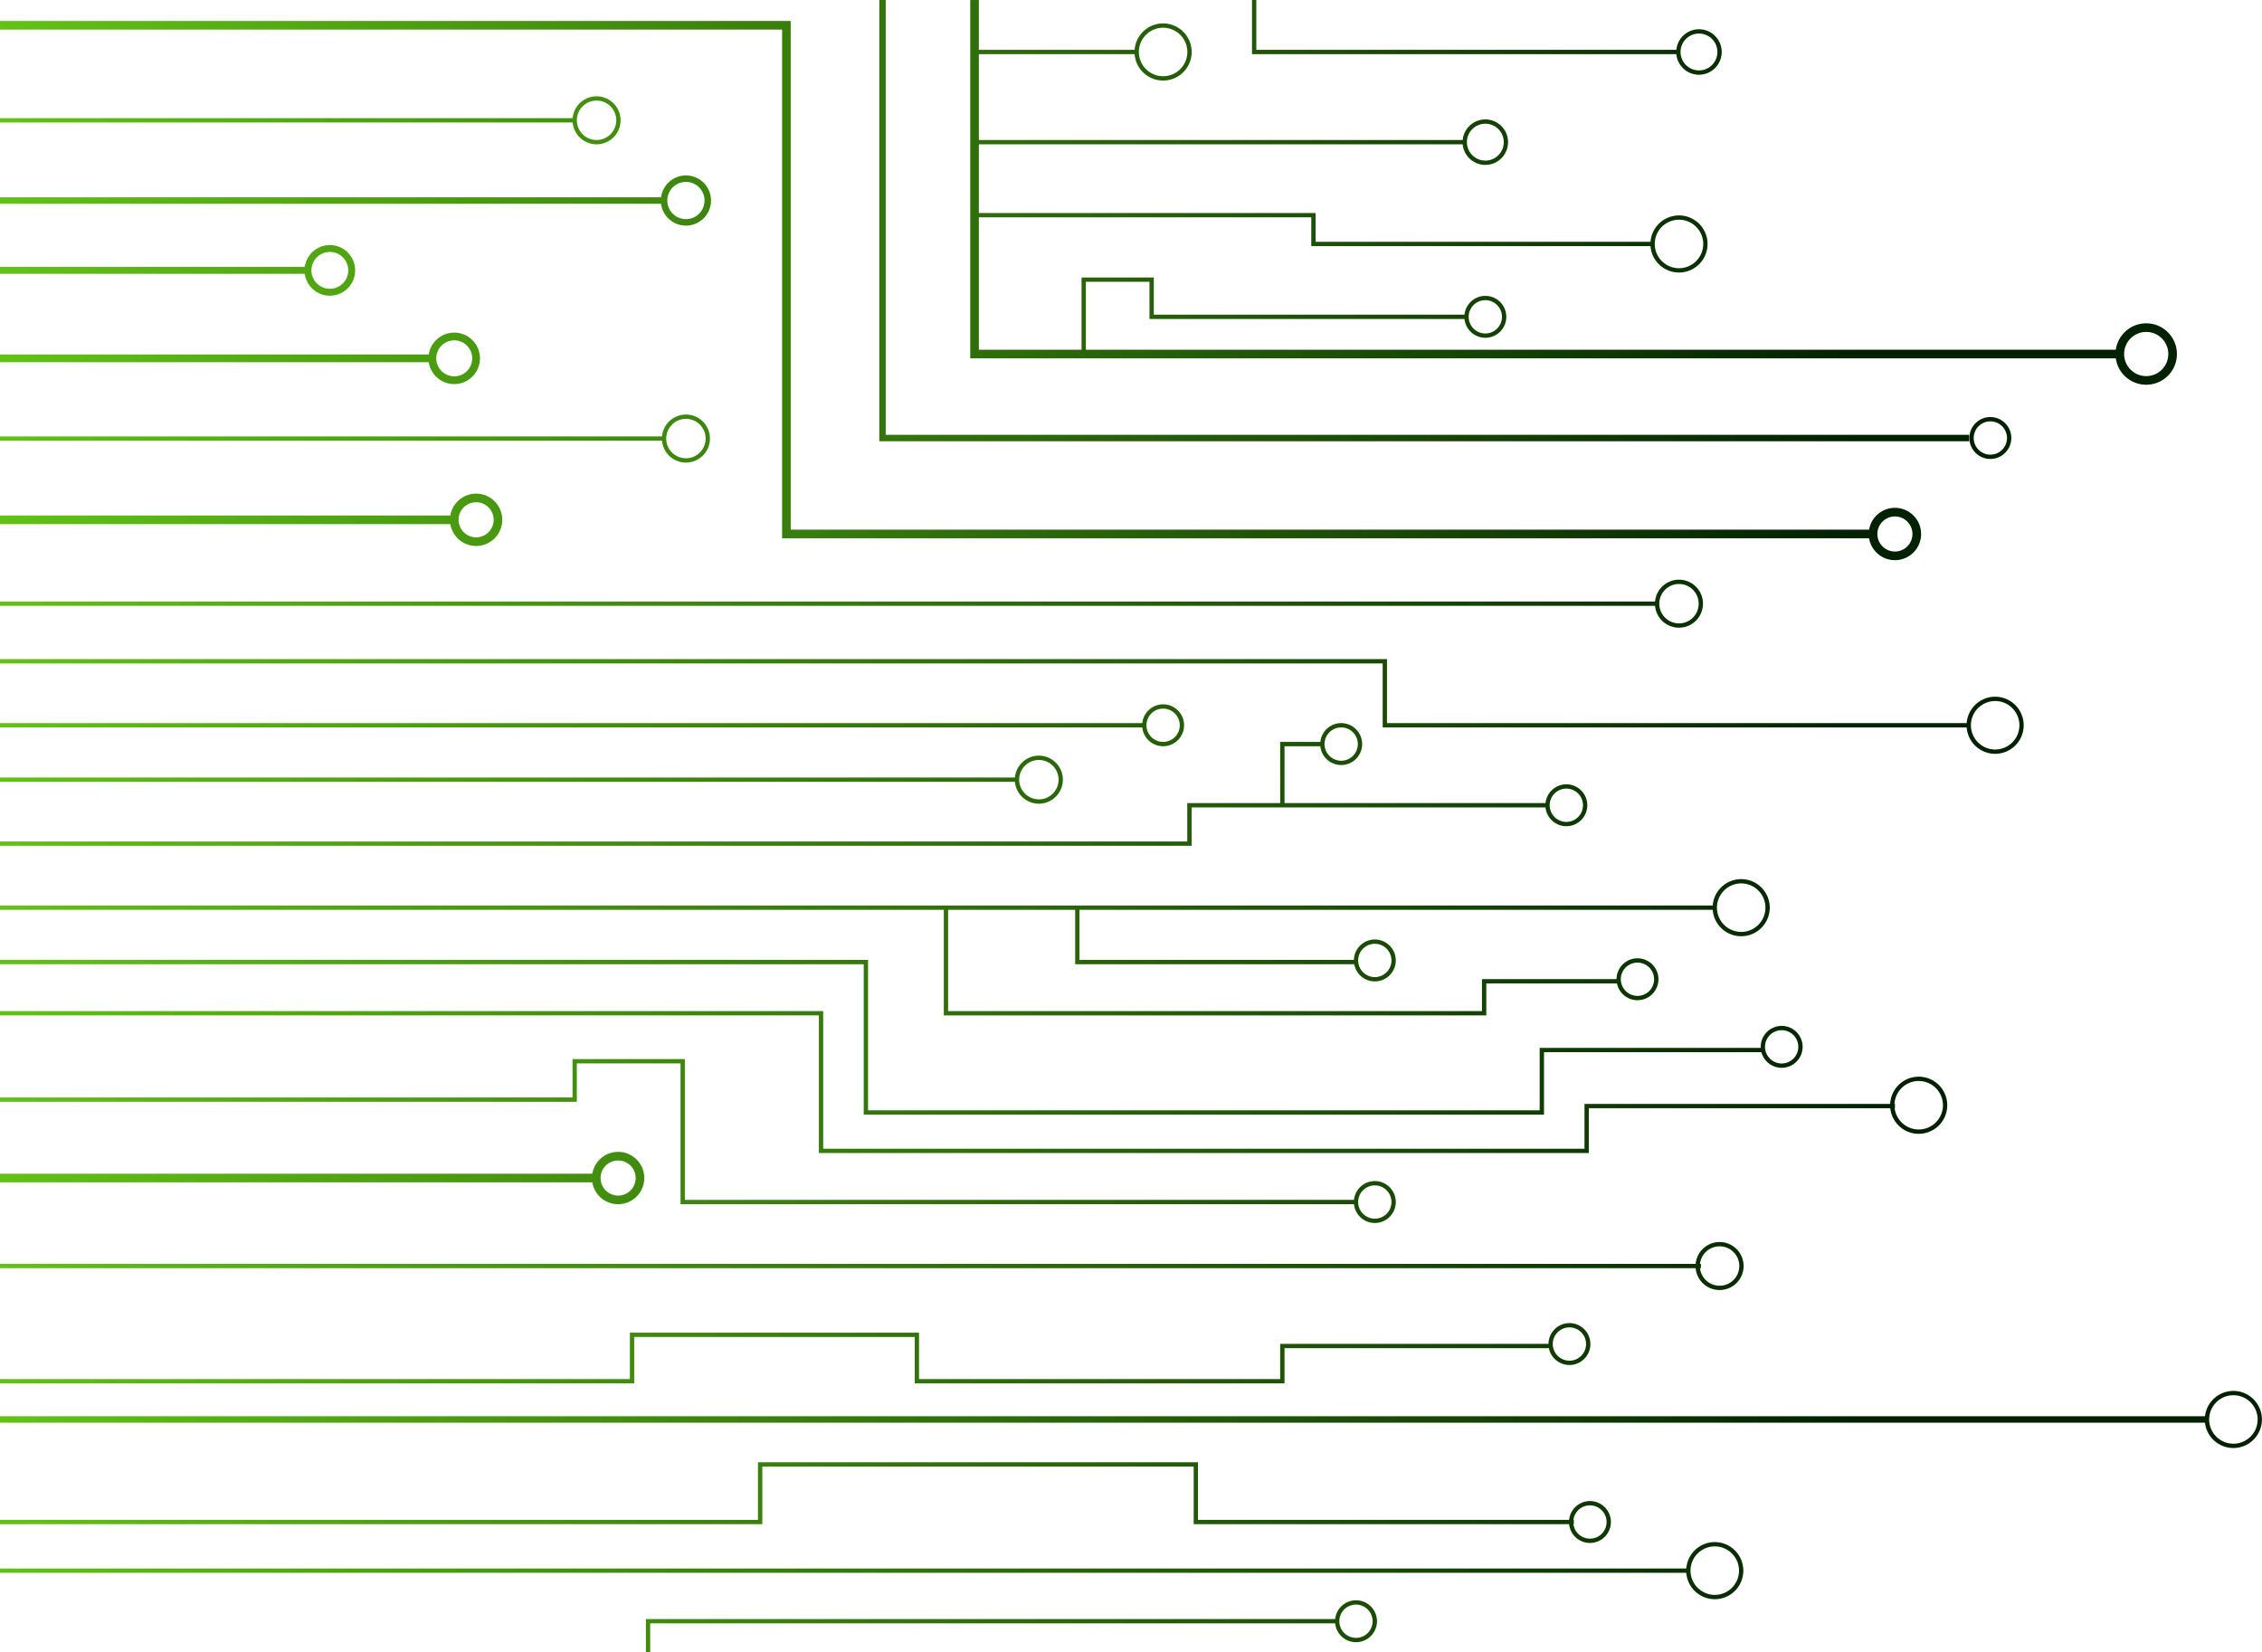<?xml version="1.0" encoding="UTF-8"?>
<svg xmlns="http://www.w3.org/2000/svg" xmlns:xlink="http://www.w3.org/1999/xlink" width="280.696" height="205.018" viewBox="0 0 280.696 205.018">
  <defs>
    <linearGradient id="linear-gradient" x1="-0.159" y1="-401.52" x2="1.103" y2="-401.52" gradientUnits="objectBoundingBox">
      <stop offset="0" stop-color="#6fd918"></stop>
      <stop offset="1" stop-color="#012101"></stop>
    </linearGradient>
    <linearGradient id="linear-gradient-2" x1="-0.121" y1="-220.549" x2="0.845" y2="-220.549" xlink:href="#linear-gradient"></linearGradient>
    <linearGradient id="linear-gradient-3" x1="-1.076" y1="3.433" x2="0.778" y2="3.433" xlink:href="#linear-gradient"></linearGradient>
    <linearGradient id="linear-gradient-4" x1="-1.053" y1="2.694" x2="0.904" y2="2.694" xlink:href="#linear-gradient"></linearGradient>
    <linearGradient id="linear-gradient-5" x1="-0.143" y1="2.143" x2="0.996" y2="2.143" xlink:href="#linear-gradient"></linearGradient>
    <linearGradient id="linear-gradient-6" x1="-53.321" y1="13.22" x2="-2.492" y2="13.22" xlink:href="#linear-gradient"></linearGradient>
    <linearGradient id="linear-gradient-7" x1="-41.293" y1="19.01" x2="9.546" y2="19.01" xlink:href="#linear-gradient"></linearGradient>
    <linearGradient id="linear-gradient-8" x1="-43.225" y1="-4.305" x2="7.615" y2="-4.305" xlink:href="#linear-gradient"></linearGradient>
    <linearGradient id="linear-gradient-9" x1="-48.357" y1="-15.83" x2="2.482" y2="-15.83" xlink:href="#linear-gradient"></linearGradient>
    <linearGradient id="linear-gradient-10" x1="-43.29" y1="-30.015" x2="7.54" y2="-30.015" xlink:href="#linear-gradient"></linearGradient>
    <linearGradient id="linear-gradient-11" x1="-43.779" y1="-38.509" x2="7.05" y2="-38.509" xlink:href="#linear-gradient"></linearGradient>
    <linearGradient id="linear-gradient-12" x1="-38.203" y1="-43.243" x2="12.626" y2="-43.243" xlink:href="#linear-gradient"></linearGradient>
    <linearGradient id="linear-gradient-13" x1="-44.912" y1="-12.607" x2="5.917" y2="-12.607" xlink:href="#linear-gradient"></linearGradient>
    <linearGradient id="linear-gradient-14" x1="-37.857" y1="-1.384" x2="12.982" y2="-1.384" xlink:href="#linear-gradient"></linearGradient>
    <linearGradient id="linear-gradient-15" x1="-38.659" y1="-23.244" x2="12.18" y2="-23.244" xlink:href="#linear-gradient"></linearGradient>
    <linearGradient id="linear-gradient-16" x1="-33.607" y1="-0.487" x2="17.223" y2="-0.487" xlink:href="#linear-gradient"></linearGradient>
    <linearGradient id="linear-gradient-17" x1="-38.659" y1="-11.712" x2="12.18" y2="-11.712" xlink:href="#linear-gradient"></linearGradient>
    <linearGradient id="linear-gradient-18" x1="-40.793" y1="7.02" x2="-0.075" y2="7.02" xlink:href="#linear-gradient"></linearGradient>
    <linearGradient id="linear-gradient-19" x1="-40.856" y1="-22.881" x2="3.522" y2="-22.881" xlink:href="#linear-gradient"></linearGradient>
    <linearGradient id="linear-gradient-20" x1="-16.413" y1="-17.592" x2="24.294" y2="-17.592" xlink:href="#linear-gradient"></linearGradient>
    <linearGradient id="linear-gradient-21" x1="-39.991" y1="4.705" x2="4.365" y2="4.705" xlink:href="#linear-gradient"></linearGradient>
    <linearGradient id="linear-gradient-22" x1="-26.688" y1="-2.627" x2="17.683" y2="-2.627" xlink:href="#linear-gradient"></linearGradient>
    <linearGradient id="linear-gradient-23" x1="-18.486" y1="20.589" x2="23.963" y2="20.589" xlink:href="#linear-gradient"></linearGradient>
    <linearGradient id="linear-gradient-24" x1="-38.76" y1="11.917" x2="-4.076" y2="11.917" xlink:href="#linear-gradient"></linearGradient>
    <linearGradient id="linear-gradient-25" x1="-34.646" y1="-6.611" x2="2.662" y2="-6.611" xlink:href="#linear-gradient"></linearGradient>
    <linearGradient id="linear-gradient-26" x1="-34.179" y1="-29.827" x2="3.124" y2="-29.827" xlink:href="#linear-gradient"></linearGradient>
    <linearGradient id="linear-gradient-27" x1="-37.746" y1="-13.532" x2="-0.442" y2="-13.532" xlink:href="#linear-gradient"></linearGradient>
    <linearGradient id="linear-gradient-28" x1="-39.083" y1="-0.224" x2="-1.78" y2="-0.224" xlink:href="#linear-gradient"></linearGradient>
    <linearGradient id="linear-gradient-29" x1="-43.256" y1="-24.54" x2="-5.947" y2="-24.54" xlink:href="#linear-gradient"></linearGradient>
    <linearGradient id="linear-gradient-30" x1="-0.404" y1="156.272" x2="2.808" y2="156.272" xlink:href="#linear-gradient"></linearGradient>
    <linearGradient id="linear-gradient-31" x1="-11.301" y1="17.66" x2="30.797" y2="17.66" xlink:href="#linear-gradient"></linearGradient>
    <linearGradient id="linear-gradient-32" x1="-0.87" y1="126.485" x2="6.055" y2="126.485" xlink:href="#linear-gradient"></linearGradient>
    <linearGradient id="linear-gradient-33" x1="-17.483" y1="24.833" x2="26.88" y2="24.833" xlink:href="#linear-gradient"></linearGradient>
    <linearGradient id="linear-gradient-34" x1="-0.466" y1="271.731" x2="3.245" y2="271.731" xlink:href="#linear-gradient"></linearGradient>
    <linearGradient id="linear-gradient-35" x1="-19.342" y1="11.579" x2="25.021" y2="11.579" xlink:href="#linear-gradient"></linearGradient>
    <linearGradient id="linear-gradient-36" x1="-0.404" y1="123.995" x2="2.808" y2="123.995" xlink:href="#linear-gradient"></linearGradient>
    <linearGradient id="linear-gradient-37" x1="-13.707" y1="7.563" x2="27.012" y2="7.563" xlink:href="#linear-gradient"></linearGradient>
    <linearGradient id="linear-gradient-38" x1="-0.59" y1="43.355" x2="4.105" y2="43.355" xlink:href="#linear-gradient"></linearGradient>
    <linearGradient id="linear-gradient-39" x1="-13.516" y1="13.952" x2="27.872" y2="13.952" xlink:href="#linear-gradient"></linearGradient>
    <linearGradient id="linear-gradient-40" x1="-0.62" y1="89.756" x2="4.313" y2="89.756" xlink:href="#linear-gradient"></linearGradient>
    <linearGradient id="linear-gradient-41" x1="-0.136" y1="0.832" x2="0.947" y2="0.832" xlink:href="#linear-gradient"></linearGradient>
    <linearGradient id="linear-gradient-42" x1="-0.162" y1="47.348" x2="1.125" y2="47.348" xlink:href="#linear-gradient"></linearGradient>
    <linearGradient id="linear-gradient-43" x1="-0.234" y1="-9.095" x2="1.629" y2="-9.095" xlink:href="#linear-gradient"></linearGradient>
    <linearGradient id="linear-gradient-44" x1="-0.141" y1="-4.82" x2="0.984" y2="-4.82" xlink:href="#linear-gradient"></linearGradient>
    <linearGradient id="linear-gradient-45" x1="-0.152" y1="-3.801" x2="1.058" y2="-3.801" xlink:href="#linear-gradient"></linearGradient>
    <linearGradient id="linear-gradient-46" x1="-0.156" y1="-93.759" x2="1.088" y2="-93.759" xlink:href="#linear-gradient"></linearGradient>
    <linearGradient id="linear-gradient-47" x1="-0.173" y1="-5.115" x2="1.206" y2="-5.115" xlink:href="#linear-gradient"></linearGradient>
    <linearGradient id="linear-gradient-48" x1="-0.263" y1="-34.345" x2="1.831" y2="-34.345" xlink:href="#linear-gradient"></linearGradient>
    <linearGradient id="linear-gradient-49" x1="-1.796" y1="-4.269" x2="1.365" y2="-4.269" xlink:href="#linear-gradient"></linearGradient>
    <linearGradient id="linear-gradient-50" x1="-4.783" y1="-7.682" x2="2.812" y2="-7.682" xlink:href="#linear-gradient"></linearGradient>
    <linearGradient id="linear-gradient-51" x1="-0.198" y1="-5.386" x2="1.375" y2="-5.386" xlink:href="#linear-gradient"></linearGradient>
    <linearGradient id="linear-gradient-52" x1="-0.17" y1="-24.978" x2="1.185" y2="-24.978" xlink:href="#linear-gradient"></linearGradient>
    <linearGradient id="linear-gradient-53" x1="-1.323" y1="-56.037" x2="1.764" y2="-56.037" xlink:href="#linear-gradient"></linearGradient>
    <linearGradient id="linear-gradient-54" x1="-0.449" y1="-109.343" x2="3.126" y2="-109.343" xlink:href="#linear-gradient"></linearGradient>
    <linearGradient id="linear-gradient-55" x1="-0.158" y1="-260.361" x2="1.096" y2="-260.361" xlink:href="#linear-gradient"></linearGradient>
    <linearGradient id="linear-gradient-56" x1="-0.173" y1="-25.275" x2="1.202" y2="-25.275" xlink:href="#linear-gradient"></linearGradient>
    <linearGradient id="linear-gradient-57" x1="-36.689" y1="-1.678" x2="13.856" y2="-1.678" xlink:href="#linear-gradient"></linearGradient>
    <linearGradient id="linear-gradient-58" x1="-3.506" y1="10.66" x2="2.035" y2="10.66" xlink:href="#linear-gradient"></linearGradient>
    <linearGradient id="linear-gradient-59" x1="-3.56" y1="25.528" x2="1.435" y2="25.528" xlink:href="#linear-gradient"></linearGradient>
    <linearGradient id="linear-gradient-60" x1="-2.507" y1="261.827" x2="1.805" y2="261.827" xlink:href="#linear-gradient"></linearGradient>
    <linearGradient id="linear-gradient-61" x1="-7.737" y1="303.446" x2="5.523" y2="303.446" xlink:href="#linear-gradient"></linearGradient>
    <linearGradient id="linear-gradient-62" x1="-1.825" y1="29.199" x2="1.314" y2="29.199" xlink:href="#linear-gradient"></linearGradient>
    <linearGradient id="linear-gradient-63" x1="-24.531" y1="23.357" x2="12.773" y2="23.357" xlink:href="#linear-gradient"></linearGradient>
    <linearGradient id="linear-gradient-64" x1="-33.558" y1="16.635" x2="3.75" y2="16.635" xlink:href="#linear-gradient"></linearGradient>
    <linearGradient id="linear-gradient-65" x1="-42.709" y1="29.206" x2="4.143" y2="29.206" xlink:href="#linear-gradient"></linearGradient>
    <linearGradient id="linear-gradient-66" x1="-38.009" y1="25.235" x2="8.835" y2="25.235" xlink:href="#linear-gradient"></linearGradient>
  </defs>
  <g id="Group_142" data-name="Group 142" transform="translate(-38.401 -75.498)">
    <g id="Group_132" data-name="Group 132">
      <g id="Group_74" data-name="Group 74">
        <rect id="Rectangle_21" data-name="Rectangle 21" width="209.716" height="0.535" transform="translate(38.401 270.155)" fill="url(#linear-gradient)"></rect>
      </g>
      <g id="Group_75" data-name="Group 75">
        <rect id="Rectangle_22" data-name="Rectangle 22" width="273.869" height="0.803" transform="translate(38.401 251.259)" fill="url(#linear-gradient-2)"></rect>
      </g>
      <g id="Group_76" data-name="Group 76">
        <path id="Path_53" data-name="Path 53" d="M159.87,75.5H158.8v44.47h142.74V118.9H159.87Z" fill="url(#linear-gradient-3)"></path>
      </g>
      <g id="Group_77" data-name="Group 77">
        <path id="Path_54" data-name="Path 54" d="M148.313,75.5h-.8v54.76H282.757v-.8H148.313Z" fill="url(#linear-gradient-4)"></path>
      </g>
      <g id="Group_78" data-name="Group 78">
        <path id="Path_55" data-name="Path 55" d="M38.4,78.1v1.07h97.051V142.3H270.833v-1.07H136.522V78.1Z" fill="url(#linear-gradient-5)"></path>
      </g>
      <g id="Group_79" data-name="Group 79">
        <path id="Path_56" data-name="Path 56" d="M285.392,127.256a2.6,2.6,0,1,1-2.605,2.6A2.6,2.6,0,0,1,285.392,127.256Zm0,4.667a2.066,2.066,0,1,0-2.07-2.066A2.069,2.069,0,0,0,285.392,131.923Z" fill="url(#linear-gradient-6)"></path>
      </g>
      <g id="Group_80" data-name="Group 80">
        <path id="Path_57" data-name="Path 57" d="M222.721,112.217a2.6,2.6,0,1,1-2.6,2.6A2.6,2.6,0,0,1,222.721,112.217Zm0,4.666a2.066,2.066,0,1,0-2.069-2.067A2.07,2.07,0,0,0,222.721,116.883Z" fill="url(#linear-gradient-7)"></path>
      </g>
      <g id="Group_81" data-name="Group 81">
        <path id="Path_58" data-name="Path 58" d="M232.772,172.835a2.6,2.6,0,1,1-2.6,2.6A2.6,2.6,0,0,1,232.772,172.835Zm0,4.666a2.066,2.066,0,1,0-2.068-2.066A2.07,2.07,0,0,0,232.772,177.5Z" fill="url(#linear-gradient-8)"></path>
      </g>
      <g id="Group_82" data-name="Group 82">
        <path id="Path_59" data-name="Path 59" d="M259.491,202.815a2.6,2.6,0,1,1-2.6,2.6A2.605,2.605,0,0,1,259.491,202.815Zm0,4.667a2.066,2.066,0,1,0-2.067-2.066A2.07,2.07,0,0,0,259.491,207.482Z" fill="url(#linear-gradient-9)"></path>
      </g>
      <g id="Group_83" data-name="Group 83">
        <path id="Path_60" data-name="Path 60" d="M233.155,239.7a2.6,2.6,0,1,1-2.6,2.6A2.606,2.606,0,0,1,233.155,239.7Zm0,4.666a2.066,2.066,0,1,0-2.068-2.064A2.069,2.069,0,0,0,233.155,244.363Z" fill="url(#linear-gradient-10)"></path>
      </g>
      <g id="Group_84" data-name="Group 84">
        <path id="Path_61" data-name="Path 61" d="M235.7,261.786a2.6,2.6,0,1,1-2.6,2.6A2.606,2.606,0,0,1,235.7,261.786Zm0,4.666a2.066,2.066,0,1,0-2.067-2.065A2.07,2.07,0,0,0,235.7,266.452Z" fill="url(#linear-gradient-11)"></path>
      </g>
      <g id="Group_85" data-name="Group 85">
        <path id="Path_62" data-name="Path 62" d="M206.671,274.1a2.6,2.6,0,1,1-2.6,2.6A2.605,2.605,0,0,1,206.671,274.1Zm0,4.667A2.066,2.066,0,1,0,204.6,276.7,2.07,2.07,0,0,0,206.671,278.763Z" fill="url(#linear-gradient-12)"></path>
      </g>
      <g id="Group_86" data-name="Group 86">
        <path id="Path_63" data-name="Path 63" d="M241.6,194.427a2.6,2.6,0,1,1-2.6,2.6A2.605,2.605,0,0,1,241.6,194.427Zm0,4.666a2.065,2.065,0,1,0-2.068-2.066A2.071,2.071,0,0,0,241.6,199.093Z" fill="url(#linear-gradient-13)"></path>
      </g>
      <g id="Group_87" data-name="Group 87">
        <path id="Path_64" data-name="Path 64" d="M204.833,165.24a2.6,2.6,0,1,1-2.6,2.6A2.6,2.6,0,0,1,204.833,165.24Zm0,4.667a2.066,2.066,0,1,0-2.068-2.066A2.069,2.069,0,0,0,204.833,169.907Z" fill="url(#linear-gradient-14)"></path>
      </g>
      <g id="Group_88" data-name="Group 88">
        <path id="Path_65" data-name="Path 65" d="M209.007,222.076a2.6,2.6,0,1,1-2.6,2.6A2.6,2.6,0,0,1,209.007,222.076Zm0,4.666a2.066,2.066,0,1,0-2.069-2.067A2.07,2.07,0,0,0,209.007,226.742Z" fill="url(#linear-gradient-15)"></path>
      </g>
      <g id="Group_89" data-name="Group 89">
        <path id="Path_66" data-name="Path 66" d="M182.735,162.908a2.6,2.6,0,1,1-2.6,2.6A2.605,2.605,0,0,1,182.735,162.908Zm0,4.666a2.066,2.066,0,1,0-2.067-2.067A2.072,2.072,0,0,0,182.735,167.574Z" fill="url(#linear-gradient-16)"></path>
      </g>
      <g id="Group_90" data-name="Group 90">
        <path id="Path_67" data-name="Path 67" d="M209.007,192.094a2.6,2.6,0,1,1-2.6,2.6A2.6,2.6,0,0,1,209.007,192.094Zm0,4.666a2.066,2.066,0,1,0-2.069-2.065A2.069,2.069,0,0,0,209.007,196.76Z" fill="url(#linear-gradient-17)"></path>
      </g>
      <g id="Group_91" data-name="Group 91">
        <path id="Path_68" data-name="Path 68" d="M273.548,138.521a3.248,3.248,0,1,1-3.25,3.248A3.252,3.252,0,0,1,273.548,138.521Zm0,5.425a2.177,2.177,0,1,0-2.18-2.177A2.181,2.181,0,0,0,273.548,143.946Z" fill="url(#linear-gradient-18)"></path>
      </g>
      <g id="Group_92" data-name="Group 92">
        <path id="Path_69" data-name="Path 69" d="M251.789,229.638a2.98,2.98,0,1,1-2.982,2.981A2.984,2.984,0,0,1,251.789,229.638Zm0,5.426a2.446,2.446,0,1,0-2.447-2.445A2.45,2.45,0,0,0,251.789,235.064Z" fill="url(#linear-gradient-19)"></path>
      </g>
      <g id="Group_93" data-name="Group 93">
        <path id="Path_70" data-name="Path 70" d="M115.107,218.45a3.248,3.248,0,1,1-3.251,3.247A3.252,3.252,0,0,1,115.107,218.45Zm0,5.425a2.177,2.177,0,1,0-2.178-2.178A2.182,2.182,0,0,0,115.107,223.875Z" fill="url(#linear-gradient-20)"></path>
      </g>
      <g id="Group_94" data-name="Group 94">
        <path id="Path_71" data-name="Path 71" d="M246.752,147.439a2.979,2.979,0,1,1-2.983,2.979A2.985,2.985,0,0,1,246.752,147.439Zm0,5.423a2.444,2.444,0,1,0-2.447-2.444A2.449,2.449,0,0,0,246.752,152.862Z" fill="url(#linear-gradient-21)"></path>
      </g>
      <g id="Group_95" data-name="Group 95">
        <path id="Path_72" data-name="Path 72" d="M167.317,169.279a2.98,2.98,0,1,1-2.982,2.979A2.984,2.984,0,0,1,167.317,169.279Zm0,5.425a2.445,2.445,0,1,0-2.447-2.446A2.45,2.45,0,0,0,167.317,174.7Z" fill="url(#linear-gradient-22)"></path>
      </g>
      <g id="Group_96" data-name="Group 96">
        <path id="Path_73" data-name="Path 73" d="M123.523,97.27a3.114,3.114,0,1,1-3.118,3.114A3.12,3.12,0,0,1,123.523,97.27Zm0,5.425a2.311,2.311,0,1,0-2.315-2.311A2.314,2.314,0,0,0,123.523,102.695Z" fill="url(#linear-gradient-23)"></path>
      </g>
      <g id="Group_97" data-name="Group 97">
        <path id="Path_74" data-name="Path 74" d="M304.732,115.623a3.811,3.811,0,1,1-3.815,3.81A3.817,3.817,0,0,1,304.732,115.623Zm0,6.552a2.742,2.742,0,1,0-2.745-2.742A2.746,2.746,0,0,0,304.732,122.175Z" fill="url(#linear-gradient-24)"></path>
      </g>
      <g id="Group_98" data-name="Group 98">
        <path id="Path_75" data-name="Path 75" d="M254.473,184.6a3.544,3.544,0,1,1-3.548,3.545A3.549,3.549,0,0,1,254.473,184.6Zm0,6.553a3.009,3.009,0,1,0-3.013-3.008A3.013,3.013,0,0,0,254.473,191.151Z" fill="url(#linear-gradient-25)"></path>
      </g>
      <g id="Group_99" data-name="Group 99">
        <path id="Path_76" data-name="Path 76" d="M251.192,266.878a3.544,3.544,0,1,1-3.547,3.544A3.55,3.55,0,0,1,251.192,266.878Zm0,6.553a3.009,3.009,0,1,0-3.011-3.009A3.015,3.015,0,0,0,251.192,273.431Z" fill="url(#linear-gradient-26)"></path>
      </g>
      <g id="Group_100" data-name="Group 100">
        <path id="Path_77" data-name="Path 77" d="M276.5,209.12a3.544,3.544,0,1,1-3.548,3.544A3.549,3.549,0,0,1,276.5,209.12Zm0,6.552a3.009,3.009,0,1,0-3.013-3.008A3.014,3.014,0,0,0,276.5,215.672Z" fill="url(#linear-gradient-27)"></path>
      </g>
      <g id="Group_101" data-name="Group 101">
        <path id="Path_78" data-name="Path 78" d="M285.988,161.964a3.543,3.543,0,1,1-3.549,3.543A3.548,3.548,0,0,1,285.988,161.964Zm0,6.553a3.009,3.009,0,1,0-3.013-3.01A3.014,3.014,0,0,0,285.988,168.517Z" fill="url(#linear-gradient-28)"></path>
      </g>
      <g id="Group_102" data-name="Group 102">
        <path id="Path_79" data-name="Path 79" d="M315.549,248.117A3.543,3.543,0,1,1,312,251.661,3.55,3.55,0,0,1,315.549,248.117Zm0,6.552a3.009,3.009,0,1,0-3.011-3.008A3.014,3.014,0,0,0,315.549,254.669Z" fill="url(#linear-gradient-29)"></path>
      </g>
      <g id="Group_103" data-name="Group 103">
        <rect id="Rectangle_23" data-name="Rectangle 23" width="82.405" height="0.803" transform="translate(38.401 99.983)" fill="url(#linear-gradient-30)"></rect>
      </g>
      <g id="Group_104" data-name="Group 104">
        <path id="Path_80" data-name="Path 80" d="M79.336,105.912a3.141,3.141,0,1,1-3.146,3.14A3.144,3.144,0,0,1,79.336,105.912Zm0,5.425a2.285,2.285,0,1,0-2.288-2.285A2.288,2.288,0,0,0,79.336,111.337Z" fill="url(#linear-gradient-31)"></path>
      </g>
      <g id="Group_105" data-name="Group 105">
        <rect id="Rectangle_24" data-name="Rectangle 24" width="38.218" height="0.855" transform="translate(38.401 108.624)" fill="url(#linear-gradient-32)"></rect>
      </g>
      <g id="Group_106" data-name="Group 106">
        <path id="Path_81" data-name="Path 81" d="M112.432,87.449a2.98,2.98,0,1,1-2.983,2.98A2.985,2.985,0,0,1,112.432,87.449Zm0,5.425a2.446,2.446,0,1,0-2.448-2.445A2.45,2.45,0,0,0,112.432,92.874Z" fill="url(#linear-gradient-33)"></path>
      </g>
      <g id="Group_107" data-name="Group 107">
        <rect id="Rectangle_25" data-name="Rectangle 25" width="71.315" height="0.535" transform="translate(38.401 90.162)" fill="url(#linear-gradient-34)"></rect>
      </g>
      <g id="Group_108" data-name="Group 108">
        <path id="Path_82" data-name="Path 82" d="M123.523,126.946a2.98,2.98,0,1,1-2.984,2.98A2.985,2.985,0,0,1,123.523,126.946Zm0,5.426a2.445,2.445,0,1,0-2.449-2.446A2.45,2.45,0,0,0,123.523,132.372Z" fill="url(#linear-gradient-35)"></path>
      </g>
      <g id="Group_109" data-name="Group 109">
        <rect id="Rectangle_26" data-name="Rectangle 26" width="82.405" height="0.535" transform="translate(38.401 129.659)" fill="url(#linear-gradient-36)"></rect>
      </g>
      <g id="Group_110" data-name="Group 110">
        <path id="Path_83" data-name="Path 83" d="M97.485,136.761a3.247,3.247,0,1,1-3.25,3.248A3.252,3.252,0,0,1,97.485,136.761Zm0,5.424a2.177,2.177,0,1,0-2.179-2.176A2.181,2.181,0,0,0,97.485,142.185Z" fill="url(#linear-gradient-37)"></path>
      </g>
      <g id="Group_111" data-name="Group 111">
        <rect id="Rectangle_27" data-name="Rectangle 27" width="56.369" height="1.07" transform="translate(38.401 139.474)" fill="url(#linear-gradient-38)"></rect>
      </g>
      <g id="Group_112" data-name="Group 112">
        <path id="Path_84" data-name="Path 84" d="M94.77,116.776a3.195,3.195,0,1,1-3.2,3.194A3.2,3.2,0,0,1,94.77,116.776Zm0,5.426a2.232,2.232,0,1,0-2.234-2.232A2.235,2.235,0,0,0,94.77,122.2Z" fill="url(#linear-gradient-39)"></path>
      </g>
      <g id="Group_113" data-name="Group 113">
        <rect id="Rectangle_28" data-name="Rectangle 28" width="53.653" height="0.963" transform="translate(38.401 119.489)" fill="url(#linear-gradient-40)"></rect>
      </g>
      <g id="Group_114" data-name="Group 114">
        <path id="Path_85" data-name="Path 85" d="M38.4,157.3v.535h171.58v7.941h72.775v-.535h-72.24V157.3Z" fill="url(#linear-gradient-41)"></path>
      </g>
      <g id="Group_115" data-name="Group 115">
        <rect id="Rectangle_29" data-name="Rectangle 29" width="205.636" height="0.535" transform="translate(38.401 150.15)" fill="url(#linear-gradient-42)"></rect>
      </g>
      <g id="Group_116" data-name="Group 116">
        <rect id="Rectangle_30" data-name="Rectangle 30" width="142.034" height="0.535" transform="translate(38.401 165.24)" fill="url(#linear-gradient-43)"></rect>
      </g>
      <g id="Group_117" data-name="Group 117">
        <path id="Path_86" data-name="Path 86" d="M38.4,200.98v.535H140.019v17.075H235.56V213.03h37.988V212.5H235.024v5.559H140.554V200.98Z" fill="url(#linear-gradient-44)"></path>
      </g>
      <g id="Group_118" data-name="Group 118">
        <path id="Path_87" data-name="Path 87" d="M38.4,194.626v.535H145.584v18.663H230v-7.743h27.161v-.535h-27.7v7.744H146.119V194.626Z" fill="url(#linear-gradient-45)"></path>
      </g>
      <g id="Group_119" data-name="Group 119">
        <rect id="Rectangle_31" data-name="Rectangle 31" width="212.791" height="0.535" transform="translate(38.401 187.875)" fill="url(#linear-gradient-46)"></rect>
      </g>
      <g id="Group_120" data-name="Group 120">
        <path id="Path_88" data-name="Path 88" d="M38.4,180.467H186.268V175.7h43.962v-.534h-44.5v4.764H38.4Z" fill="url(#linear-gradient-47)"></path>
      </g>
      <g id="Group_121" data-name="Group 121">
        <rect id="Rectangle_32" data-name="Rectangle 32" width="126.385" height="0.535" transform="translate(38.401 171.991)" fill="url(#linear-gradient-48)"></rect>
      </g>
      <g id="Group_122" data-name="Group 122">
        <path id="Path_89" data-name="Path 89" d="M155.521,188.143h.535V200.98H222.3v-3.971h16.963v.535H222.84v3.971H155.521Z" fill="url(#linear-gradient-49)"></path>
      </g>
      <g id="Group_123" data-name="Group 123">
        <path id="Path_90" data-name="Path 90" d="M171.82,188.143h.535v6.483h34.315v.535H171.82Z" fill="url(#linear-gradient-50)"></path>
      </g>
      <g id="Group_124" data-name="Group 124">
        <path id="Path_91" data-name="Path 91" d="M38.4,212.235h71.583v-4.764h12.867v17.472h83.819v-.535H123.387V206.936H109.449V211.7H38.4Z" fill="url(#linear-gradient-51)"></path>
      </g>
      <g id="Group_125" data-name="Group 125">
        <path id="Path_92" data-name="Path 92" d="M38.4,264.654H133v-7.148h53.526v7.148H233.7v-.535h-46.64v-7.148h-54.6v7.148H38.4Z" fill="url(#linear-gradient-52)"></path>
      </g>
      <g id="Group_126" data-name="Group 126">
        <path id="Path_93" data-name="Path 93" d="M118.553,276.429h85.733v.535h-85.2v3.552h-.535Z" fill="url(#linear-gradient-53)"></path>
      </g>
      <g id="Group_127" data-name="Group 127">
        <rect id="Rectangle_33" data-name="Rectangle 33" width="74.03" height="1.07" transform="translate(38.401 221.162)" fill="url(#linear-gradient-54)"></rect>
      </g>
      <g id="Group_128" data-name="Group 128">
        <rect id="Rectangle_34" data-name="Rectangle 34" width="211.067" height="0.534" transform="translate(38.401 232.351)" fill="url(#linear-gradient-55)"></rect>
      </g>
      <g id="Group_129" data-name="Group 129">
        <path id="Path_94" data-name="Path 94" d="M38.4,247.182h78.7v-5.758h34.812v5.758H197.8v-4.369H230.92v-.535H197.261v4.369H152.446v-5.758H116.564v5.758H38.4Z" fill="url(#linear-gradient-56)"></path>
      </g>
      <g id="Group_130" data-name="Group 130">
        <path id="Path_95" data-name="Path 95" d="M197.261,167.574H202.5v.535h-4.7v7.327h-.535Z" fill="url(#linear-gradient-57)"></path>
      </g>
      <g id="Group_131" data-name="Group 131">
        <path id="Path_96" data-name="Path 96" d="M172.613,109.934h8.965v4.616h38.807v.535H181.043v-4.616h-7.895v8.965h-.535Z" fill="url(#linear-gradient-58)"></path>
      </g>
    </g>
    <g id="Group_141" data-name="Group 141">
      <g id="Group_133" data-name="Group 133">
        <path id="Path_97" data-name="Path 97" d="M194.3,75.5h-.535v6.719h52.986v-.535H194.3Z" fill="url(#linear-gradient-59)"></path>
      </g>
      <g id="Group_134" data-name="Group 134">
        <rect id="Rectangle_35" data-name="Rectangle 35" width="61.367" height="0.534" transform="translate(159.018 92.874)" fill="url(#linear-gradient-60)"></rect>
      </g>
      <g id="Group_135" data-name="Group 135">
        <rect id="Rectangle_36" data-name="Rectangle 36" width="19.96" height="0.535" transform="translate(159.565 81.683)" fill="url(#linear-gradient-61)"></rect>
      </g>
      <g id="Group_136" data-name="Group 136">
        <path id="Path_98" data-name="Path 98" d="M159.018,101.935h42.639v3.574h41.67v.535H201.121V102.47h-42.1Z" fill="url(#linear-gradient-62)"></path>
      </g>
      <g id="Group_137" data-name="Group 137">
        <path id="Path_99" data-name="Path 99" d="M182.736,78.406a3.544,3.544,0,1,1-3.548,3.544A3.549,3.549,0,0,1,182.736,78.406Zm0,6.552a3.009,3.009,0,1,0-3.012-3.008A3.013,3.013,0,0,0,182.736,84.958Z" fill="url(#linear-gradient-63)"></path>
      </g>
      <g id="Group_138" data-name="Group 138">
        <path id="Path_100" data-name="Path 100" d="M246.753,102.233a3.543,3.543,0,1,1-3.547,3.543A3.549,3.549,0,0,1,246.753,102.233Zm0,6.552a3.009,3.009,0,1,0-3.012-3.009A3.015,3.015,0,0,0,246.753,108.785Z" fill="url(#linear-gradient-64)"></path>
      </g>
      <g id="Group_139" data-name="Group 139">
        <path id="Path_101" data-name="Path 101" d="M249.232,79.128a2.822,2.822,0,1,1-2.824,2.822A2.827,2.827,0,0,1,249.232,79.128Zm0,5.108a2.287,2.287,0,1,0-2.289-2.286A2.29,2.29,0,0,0,249.232,84.236Z" fill="url(#linear-gradient-65)"></path>
      </g>
      <g id="Group_140" data-name="Group 140">
        <path id="Path_102" data-name="Path 102" d="M222.721,90.319a2.822,2.822,0,1,1-2.826,2.823A2.827,2.827,0,0,1,222.721,90.319Zm0,5.11a2.288,2.288,0,1,0-2.29-2.287A2.291,2.291,0,0,0,222.721,95.429Z" fill="url(#linear-gradient-66)"></path>
      </g>
    </g>
  </g>
</svg>
